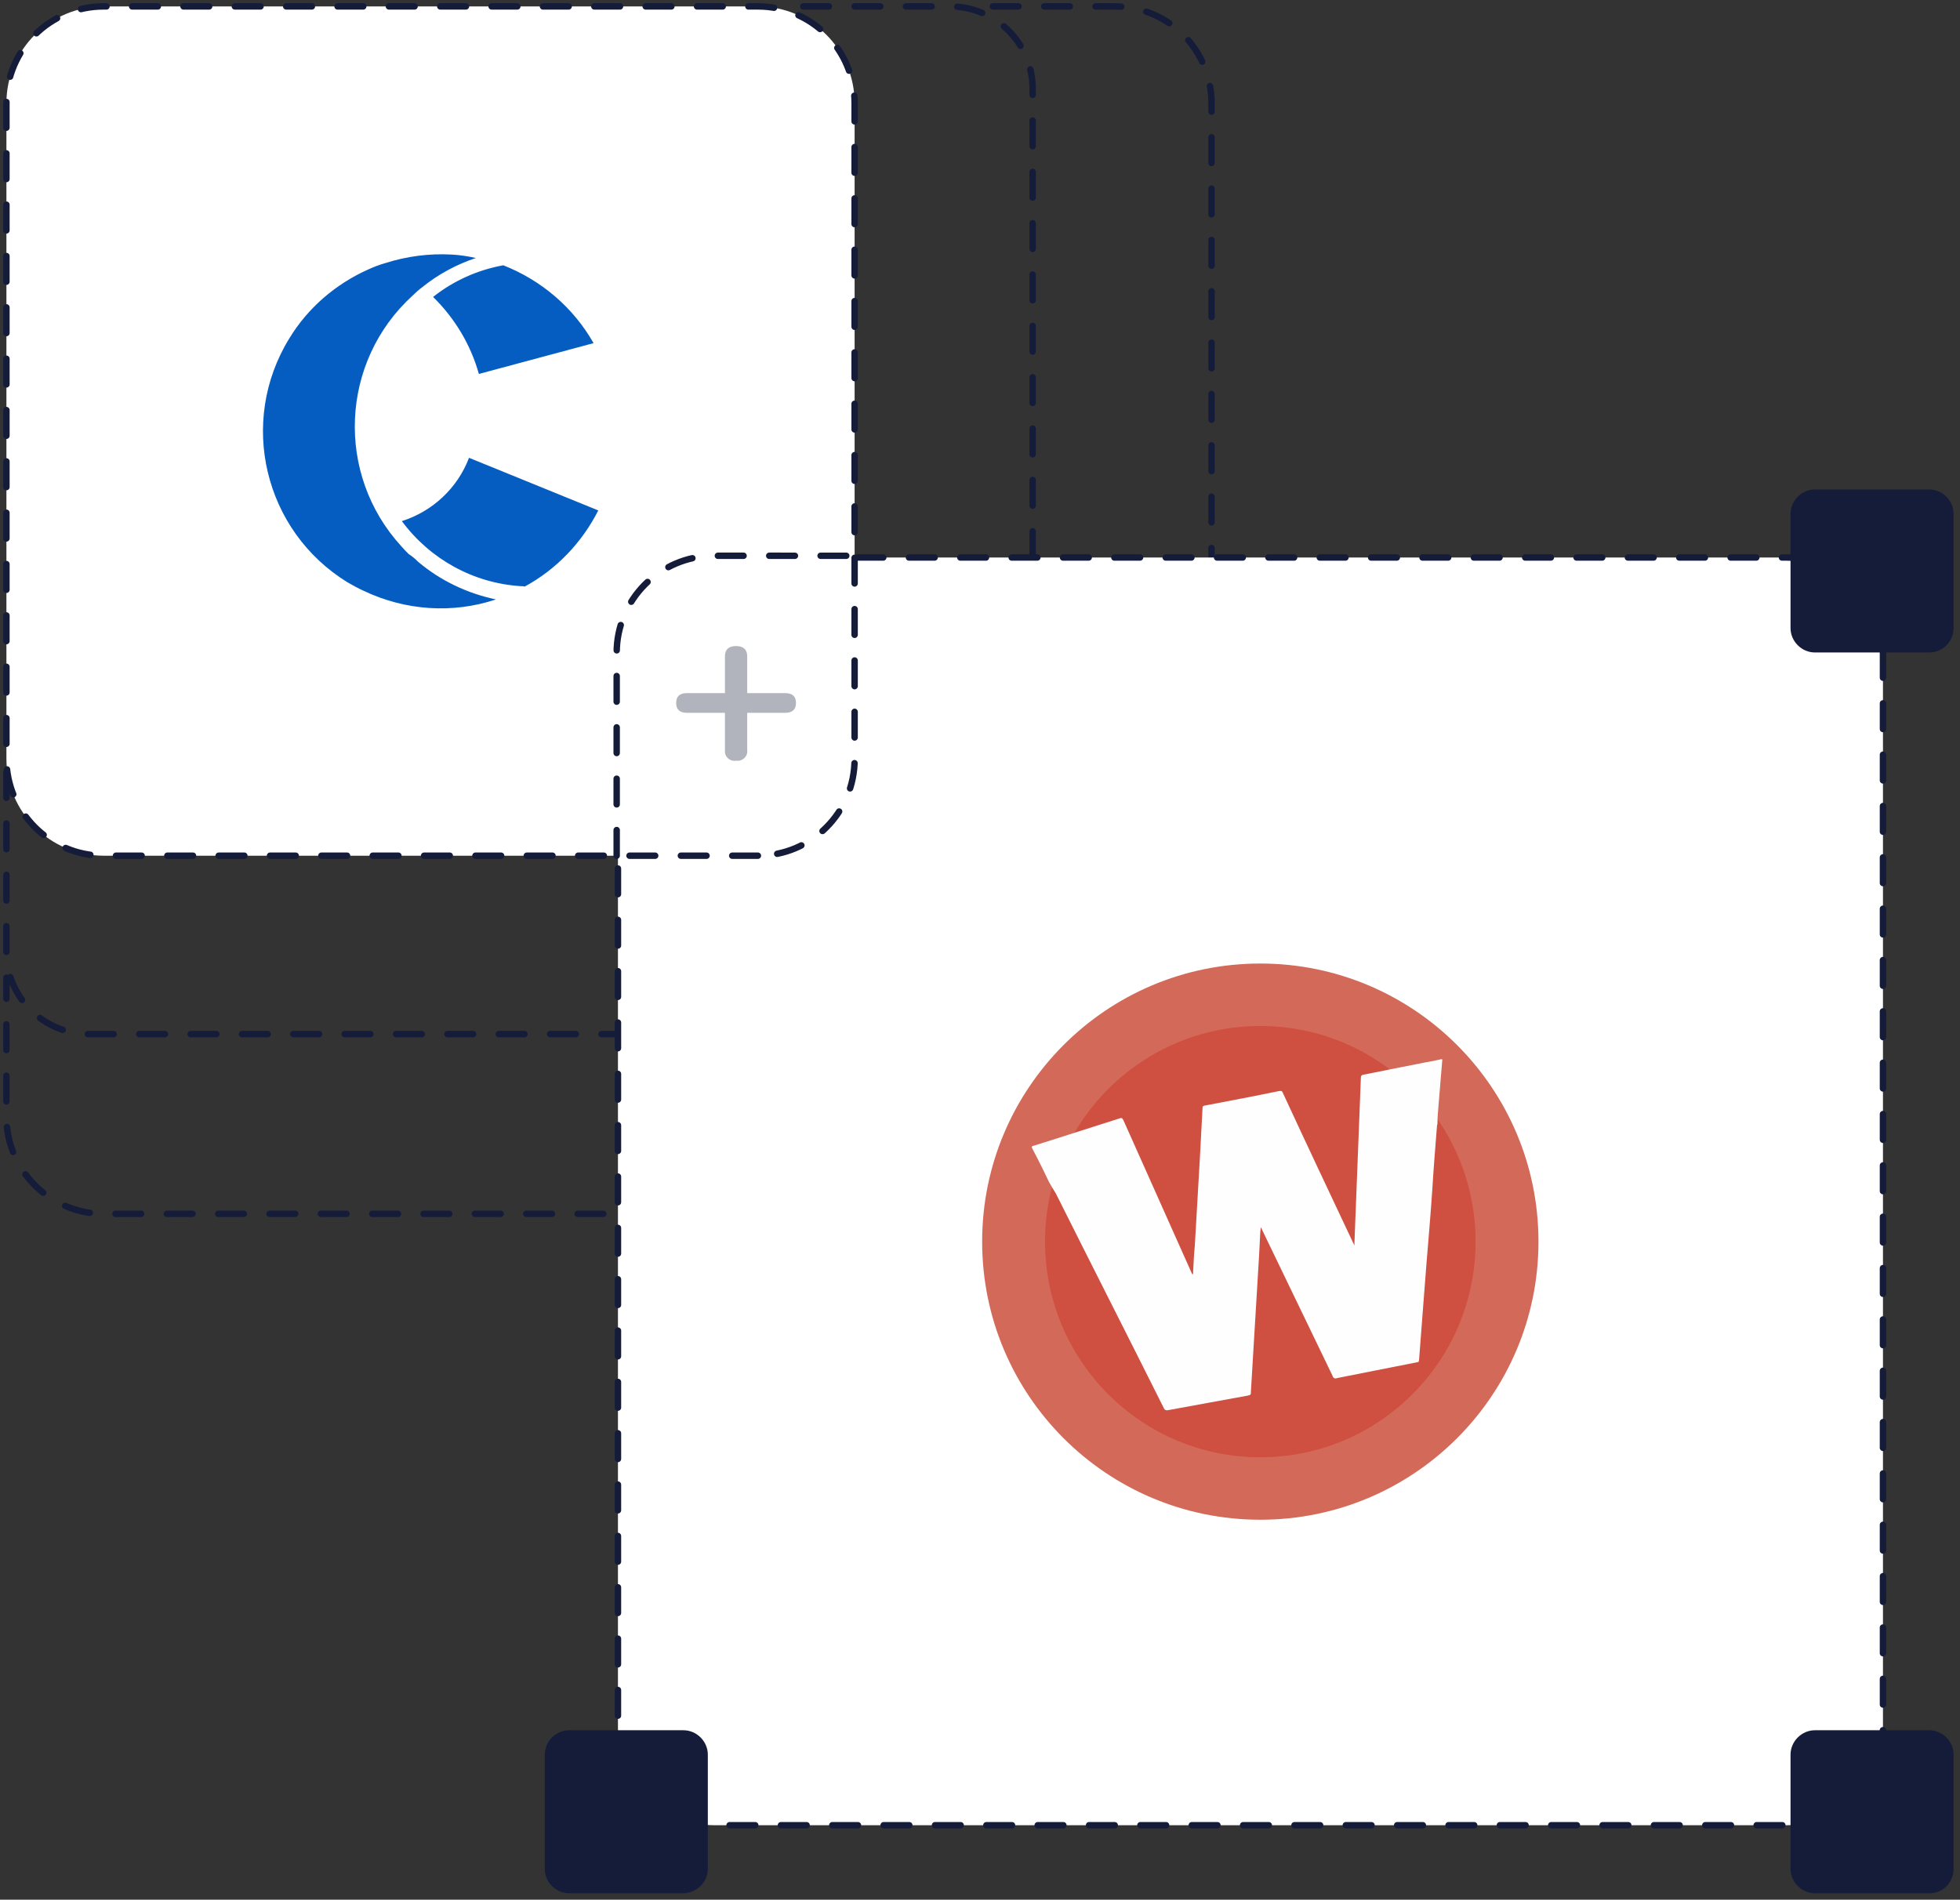 <?xml version="1.0" encoding="utf-8"?>
<!-- Generator: Adobe Illustrator 25.4.1, SVG Export Plug-In . SVG Version: 6.00 Build 0)  -->
<svg version="1.1" id="Layer_1" xmlns="http://www.w3.org/2000/svg" xmlns:xlink="http://www.w3.org/1999/xlink" x="0px" y="0px"
	 viewBox="0 0 458 444" style="enable-background:new 0 0 458 444;" xml:space="preserve">
<rect x="0" y="0" width="458" height="444" fill="#333333" stroke="none"/>
<style type="text/css">
	.st0{fill:none;}
	.st1{fill:none;stroke:#141C3A;stroke-width:1.5;stroke-linecap:round;stroke-linejoin:round;stroke-dasharray:6,6;}
	.st2{fill:#FFFFFF;stroke:#141C3A;stroke-width:1.5;stroke-linecap:round;stroke-linejoin:round;stroke-dasharray:6,6;}
	.st3{fill:#141C3A;}
	.st4{fill:#055DC2;}
	.st5{fill:#B1B3BD;}
	.st6{fill:#D36A59;}
	.st7{fill:#CF4F41;}
	.st8{fill:#FEFEFE;}
</style>
<rect x="0" y="0" class="st0" width="458" height="444"/>
<g>
	<path class="st1" d="M232,1.5h28.5c12.5,0,22.6,10.1,22.6,22.6c0,0,0,0.1,0,0.1l0,0V261c0,12.5-10.1,22.7-22.6,22.7H24.2
		c-12.5,0-22.7-10.2-22.7-22.7v-32.5"/>
	<path class="st1" d="M187.7,1.5H222c10.6,0,19.3,8.6,19.3,19.2c0,0,0,0.1,0,0.1l0,0v201.6c0,10.6-8.6,19.3-19.2,19.3
		c0,0-0.1,0-0.1,0H20.8c-10.6,0-19.3-8.6-19.3-19.2c0,0,0-0.1,0-0.1v-42.3"/>
	<path class="st2" d="M200.4,130.3h217c12.5,0,22.6,10.1,22.6,22.6c0,0,0,0.1,0,0.1l0,0v250.9c0,12.5-10.1,22.7-22.6,22.7H167
		c-12.5,0-22.6-10.1-22.6-22.6c0,0,0-0.1,0-0.1l0,0V200.4"/>
	<path class="st3" d="M450.8,152.5h-26.7c-3.1,0-5.7-2.6-5.7-5.7c0,0,0,0,0,0l0,0v-26.7c0-3.1,2.6-5.7,5.7-5.7l0,0h26.7
		c3.1,0,5.7,2.6,5.7,5.7v0l0,0v26.7C456.5,150,453.9,152.5,450.8,152.5L450.8,152.5L450.8,152.5z"/>
	<path class="st3" d="M450.8,442.5h-26.7c-3.1,0-5.7-2.6-5.7-5.7v0l0,0v-26.7c0-3.1,2.6-5.7,5.7-5.7h0h26.7c3.1,0,5.7,2.6,5.7,5.7v0
		l0,0v26.7c0,3.1-2.4,5.7-5.6,5.7C450.9,442.5,450.8,442.5,450.8,442.5L450.8,442.5z"/>
	<path class="st3" d="M159.7,442.5H133c-3.1,0-5.7-2.6-5.7-5.7l0,0l0,0v-26.7c0-3.1,2.6-5.7,5.7-5.7c0,0,0,0,0,0h26.7
		c3.1,0,5.7,2.6,5.7,5.7l0,0l0,0v26.7C165.4,439.9,162.8,442.4,159.7,442.5z"/>
	<path class="st2" d="M177.1,200H24.2c-12.5,0-22.7-10.2-22.7-22.7V24.1c0-12.5,10.2-22.6,22.7-22.6h152.9
		c12.5,0,22.6,10.1,22.6,22.6c0,0,0,0.1,0,0.1l0,0v153.2C199.7,189.9,189.6,200,177.1,200z"/>
	<path class="st4" d="M97.7,131.3c5.2,4.4,11.5,7.4,18.2,8.8c-10.2,3.4-21.2,2.6-30.9-2c-1.3-0.6-2.6-1.3-3.8-2
		c-19.5-12-25.6-37.5-13.6-57C71.9,72,78.4,66.4,86,63c1.3-0.6,2.6-1.1,4-1.5c5-1.6,10.3-2.3,15.6-2c1.9,0.1,3.8,0.4,5.6,0.8
		c-4.5,1.5-8.8,3.8-12.5,6.8c-0.8,0.6-1.6,1.3-2.3,2c-16.9,15.4-18.1,41.7-2.6,58.6c0,0,0,0,0,0c0.5,0.6,1.1,1.2,1.7,1.8
		C96.3,130,97,130.6,97.7,131.3z M111.9,87.4l26.8-7.2c-4.7-8.3-12.2-14.7-21.1-18.2c-6,1.1-11.6,3.6-16.4,7.4
		C106.3,74.4,110,80.6,111.9,87.4z M139.8,119.3L109.6,107c-2.7,7.1-8.5,12.5-15.7,14.8c6.6,8.9,16.7,14.5,27.8,15.2
		c0.3,0,0.6,0,0.9,0.1C130,133.1,136,126.8,139.8,119.3L139.8,119.3z"/>
	<path class="st5" d="M172,177.8c-1.2,0.2-2.4-0.6-2.6-1.9c0,0,0,0,0,0v-9.3h-8.9c-1.7,0-2.5-0.8-2.5-2.3s0.8-2.3,2.5-2.3h8.9v-8.6
		c0-1.6,0.9-2.4,2.6-2.4s2.6,0.8,2.6,2.4v8.6h8.9c1.7,0,2.5,0.8,2.5,2.3c0,1.5-0.8,2.3-2.5,2.3h-8.9v8.7c0.2,1.2-0.7,2.3-1.9,2.5
		c0,0-0.1,0-0.1,0C172.4,177.8,172.2,177.8,172,177.8z"/>
	<path class="st1" d="M144.1,200v-47.4c0-12.5,10.1-22.6,22.6-22.7H200"/>
	<ellipse class="st6" cx="294.5" cy="290.2" rx="65" ry="65"/>
	<ellipse class="st7" cx="294.5" cy="290.2" rx="50.3" ry="50.4"/>
	<path class="st8" d="M245.1,276.2c-0.5-1-1-2.1-1.5-3.1c-0.8-1.6-1.6-3.2-2.4-4.7c-0.2-0.4-0.1-0.5,0.3-0.6
		c2.8-0.9,5.5-1.7,8.2-2.6c4-1.3,7.9-2.5,11.9-3.8c0.5-0.2,0.6-0.1,0.9,0.4c5.3,11.9,10.6,23.7,15.9,35.6c0.1,0.2,0.2,0.4,0.3,0.5
		c0.1-0.2,0.1-0.4,0.1-0.6c0.1-2.1,0.2-4.1,0.4-6.2c0.4-6.9,0.8-13.9,1.2-20.8c0.2-3.7,0.4-7.5,0.6-11.3c0-0.3,0-0.5,0.5-0.6
		c5.8-1.1,11.6-2.2,17.4-3.4c0.5-0.1,0.7,0,0.9,0.5c5.4,11.7,10.9,23.3,16.4,35c0.1,0.2,0.2,0.3,0.3,0.6c0-0.3,0-0.5,0-0.7
		c0.5-12.8,1-25.7,1.5-38.5c0-0.4,0.1-0.6,0.5-0.7c2-0.4,4-0.8,6-1.2l8.6-1.7c1.2-0.2,2.3-0.4,3.5-0.7c0.4-0.1,0.5,0,0.4,0.4
		c-0.3,3.6-0.6,7.2-0.9,10.9c-0.1,1.2-0.2,2.3-0.2,3.5c0,0.2,0,0.4-0.1,0.6c-0.4,5-0.8,9.9-1.1,14.9c-0.4,5.9-0.9,11.8-1.4,17.8
		c-0.6,7.3-1.1,14.7-1.7,22.1c0,0.4-0.1,0.6-0.5,0.6c-6.2,1.2-12.5,2.5-18.7,3.7c-0.4,0.2-0.8,0-1-0.4c0,0,0-0.1,0-0.1
		c-5.5-11.4-11-22.8-16.5-34.2c-0.1-0.2-0.1-0.4-0.3-0.5c0,0.4-0.1,0.7-0.1,1c-0.1,1.9-0.2,3.9-0.3,5.8l-1.9,31.6
		c0,0.7,0,0.7-0.8,0.9c-6.2,1.1-12.4,2.3-18.6,3.4c-0.4,0.1-0.8-0.1-0.9-0.4c0,0,0,0,0,0c-8.4-16.8-16.9-33.5-25.3-50.3
		C246.1,278,245.6,277.1,245.1,276.2z"/>
</g>
</svg>
